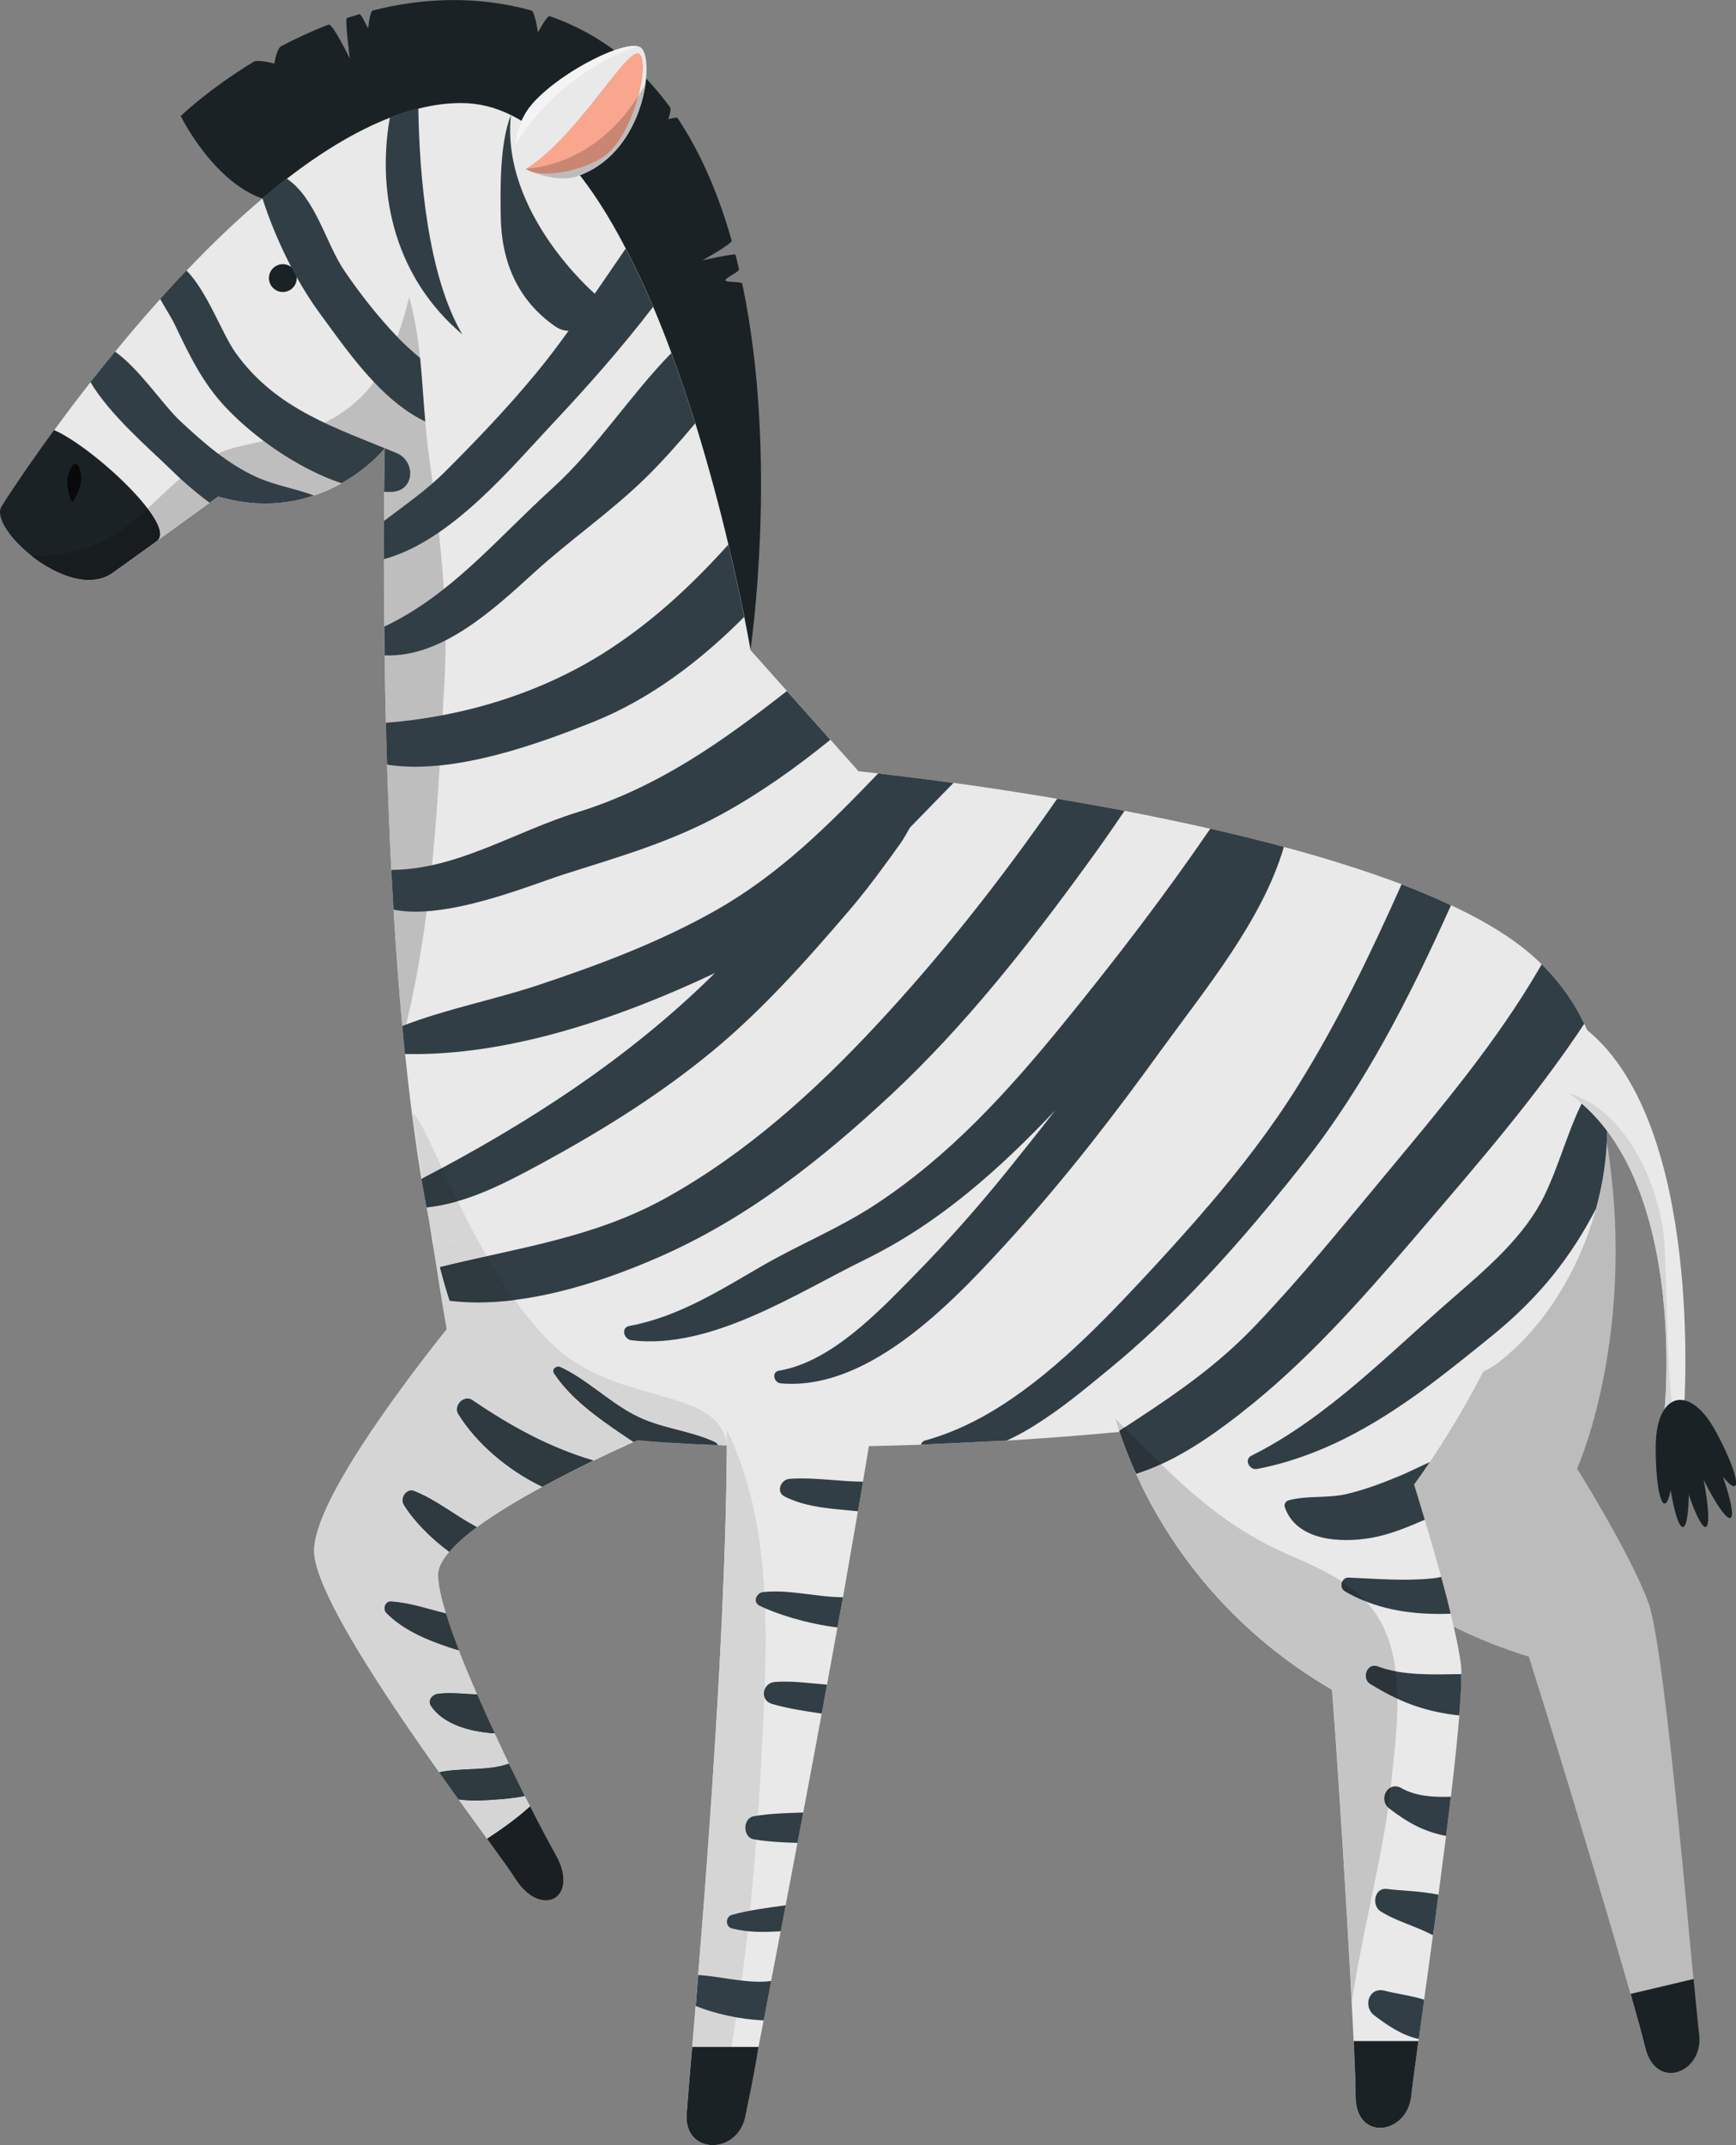 <?xml version="1.0" encoding="UTF-8"?>
<!-- Created with Inkscape (http://www.inkscape.org/) -->
<svg width="59.18mm" height="73.128mm" version="1.1" viewBox="0 0 59.18 73.128" xmlns="http://www.w3.org/2000/svg">
 <rect x="0" y="0" width="59.18" height="73.128" fill="#808080" stroke="none"/>
 <g transform="translate(-50.202 -141.98)">
  <path d="m59.856 148.89c-2.096-0.1-3.494-2.956-3.494-2.956s0.938-0.905 2.488-1.85c0.145-0.088 0.707 0.064 0.707 0.064s0.066-0.508 0.235-0.597c0.496-0.261 1.036-0.511 1.611-0.732 0.135-0.052 0.724 1.155 0.724 1.155s-0.173-1.354-0.101-1.378c0.142-0.047 0.286-0.092 0.432-0.135 0.05-0.015 0.293 0.489 0.293 0.489s0.057-0.587 0.159-0.613c1.641-0.416 3.485-0.529 5.407-3.5e-4 0.119 0.033 0.224 0.747 0.224 0.747s0.311-0.583 0.399-0.553c1.747 0.605 3.085 1.708 4.104 3.107 0.058 0.079-0.061 0.407-0.061 0.407s0.287-0.084 0.315-0.043c0.821 1.232 1.418 2.666 1.846 4.177 0.03 0.107-0.996 0.675-0.996 0.675s1.113-0.244 1.127-0.191c0.042 0.166 0.084 0.332 0.122 0.499 0.018 0.077-0.484 0.296-0.467 0.374 0.019 0.085 0.557 0.029 0.575 0.115 1.256 5.964 0.278 12.494 0.278 12.494l-8.74-15.823s-5.091 0.669-7.188 0.569" fill="#1b2225"/>
  <path d="m108.12 211.32c0.165 1.315-1.484 1.968-1.846 0.435-0.361-1.533-2.771-9.579-3.956-13.3-7.186-2.204-9.686-8.023-9.686-8.023s11.159-15.17 12.105-10.804c1.57 7.246-0.772 12.417-0.772 12.417s1.844 2.944 2.437 4.587c0.593 1.644 1.509 13.017 1.718 14.687" fill="#bdbcbc"/>
  <path d="m105.79 209.95c0.238 0.835 0.413 1.476 0.491 1.809 0.362 1.533 2.011 0.879 1.846-0.435-0.04-0.319-0.105-0.991-0.19-1.88l-2.148 0.507" fill="#1b2225"/>
  <path d="m104.61 183.18v4e-3c-0.587 2.156-1.825 4.105-3.366 5.271-0.479 0.364-1.366 0.667-2.548 0.919-0.89 0.192-1.948 0.351-3.126 0.483h-0.004c-0.938 0.1-1.944 0.188-3.011 0.26-1.106 0.072-2.268 0.124-3.462 0.164-1.071 0.036-2.165 0.056-3.271 0.068-0.747 4e-3 -1.493 4e-3 -2.248 0h-0.004c-4.66-0.024-9.264-0.251-12.495-0.603h-0.004c-0.475-0.056-0.919-0.108-1.326-0.168-1.605-0.224-2.695-0.487-3.019-0.779-0.455-0.571-0.851-1.422-1.194-2.476-0.116-0.359-0.228-0.743-0.331-1.146-0.168-0.631-0.316-1.31-0.455-2.036-0.06-0.316-0.116-0.639-0.176-0.97-0.22-1.326-0.404-2.763-0.559-4.261-0.032-0.316-0.06-0.635-0.092-0.955-0.12-1.302-0.22-2.635-0.3-3.965-0.024-0.451-0.052-0.907-0.075-1.354-0.06-1.218-0.108-2.424-0.144-3.586-0.016-0.483-0.028-0.959-0.04-1.426-0.02-0.799-0.032-1.569-0.044-2.3-0.004-0.336-0.008-0.663-0.012-0.978-0.008-0.835-0.012-1.609-0.012-2.304 0-0.467 0-0.907 0.004-1.302 0-0.367 0.004-0.699 0.004-0.994 0.012-0.943 0.024-1.482 0.024-1.482s-0.523 0.655-1.477 1.19c-0.276 0.156-0.591 0.303-0.938 0.415h-0.004c-0.878 0.299-1.976 0.411-3.258 0.036 0 0-0.108 0.08-0.296 0.212-0.639 0.463-2.176 1.573-3.294 2.384-1.446 1.042-4.261-1.486-3.801-2.248 0.159-0.268 1.313-2.049 3.035-4.249 0.267-0.339 0.547-0.687 0.839-1.038 0.479-0.587 0.994-1.194 1.537-1.793 0.288-0.324 0.587-0.651 0.898-0.97 0.823-0.867 1.693-1.705 2.588-2.46 0.272-0.231 0.547-0.455 0.827-0.67 1.158-0.895 2.348-1.629 3.518-2.081 0.324-0.128 0.651-0.232 0.97-0.307 0.491-0.128 0.978-0.192 1.458-0.192 0.595 0 1.162 0.144 1.697 0.411 0.416 0.204 0.815 0.479 1.198 0.815 1.022 0.894 1.929 2.216 2.715 3.737 0.335 0.631 0.643 1.298 0.934 1.985 0.22 0.519 0.428 1.046 0.623 1.577 0.296 0.803 0.567 1.605 0.815 2.396 0.459 1.486 0.839 2.915 1.126 4.133v4e-3c0.24 0.99 0.419 1.841 0.543 2.464 0.14 0.711 0.212 1.13 0.212 1.13l1.242 1.393 1.481 1.661 0.959 1.074s0.24 0.024 0.675 0.072c0.563 0.064 1.453 0.172 2.568 0.323 1.018 0.14 2.224 0.32 3.533 0.543 0.735 0.124 1.506 0.26 2.296 0.411 0.954 0.184 1.937 0.388 2.923 0.611 0.839 0.192 1.681 0.399 2.507 0.619 1.405 0.379 2.771 0.803 4.013 1.274 0.595 0.228 1.158 0.464 1.685 0.715 0.919 0.427 1.725 0.894 2.376 1.393 0.256 0.195 0.491 0.403 0.711 0.619 0.623 0.611 1.106 1.298 1.453 2.029 0.308 0.631 0.515 1.302 0.639 1.984 0.26 1.422 0.148 2.911-0.24 4.313" fill="#e9e9e9"/>
  <path d="m52.046 156.64c-1.022 1.396-1.676 2.41-1.795 2.607-0.459 0.765 2.355 3.291 3.801 2.247 0.458-0.33 0.985-0.711 1.493-1.077 0.71-0.513-2.146-3.181-3.5-3.777" fill="#1b2225"/>
  <path d="m63.948 177.3c-0.124-1.29-0.225-2.614-0.308-3.938 0.076 1.204 0.168 2.408 0.277 3.587 0.011 0.115 0.022 0.231 0.033 0.346-3.52e-4 2e-3 -0.001 4e-3 -0.001 6e-3m-0.332-4.331c-0.021-0.349-0.041-0.699-0.059-1.047 0.019 0.348 0.041 0.699 0.059 1.047m-0.099-1.834c-0.241-5.012-0.242-9.723-0.22-12.156-0.001 0.232-0.004 0.484-0.004 0.755-0.004 0.395-0.004 0.835-0.004 1.302 0 0.695 0.004 1.469 0.012 2.304 0.004 0.315 0.008 0.643 0.012 0.978 0.012 0.731 0.024 1.501 0.044 2.3 0.012 0.467 0.024 0.942 0.04 1.426 0.031 1.004 0.071 2.042 0.12 3.091m-7.958-10.729c0.003-2e-3 0.005-4e-3 0.007-6e-3 0.726-0.525 1.407-1.017 1.781-1.288 0.051-0.036 0.096-0.068 0.135-0.095-0.324 0.234-1.096 0.792-1.923 1.39m4.22-1.296c0.406-0.042 0.781-0.13 1.122-0.247h0.004c0.056-0.018 0.111-0.037 0.165-0.057-0.386 0.144-0.818 0.255-1.292 0.303m-2.136-0.211m5.669-1.131c0.005-0.328 0.009-0.507 0.009-0.51 0 3e-3 -0.004 0.181-0.009 0.51m0.009-0.509v-3.5e-4 3.5e-4m0-3.5e-4" fill="#d0d0d0"/>
  <path d="m63.917 176.95c-0.109-1.178-0.201-2.383-0.277-3.587-0.008-0.131-0.016-0.262-0.024-0.392-0.018-0.349-0.04-0.699-0.059-1.047-0.014-0.263-0.027-0.526-0.04-0.787-0.049-1.05-0.089-2.087-0.12-3.091-0.016-0.483-0.028-0.959-0.04-1.426-0.02-0.799-0.032-1.569-0.044-2.3-0.004-0.336-0.008-0.663-0.012-0.978-0.008-0.835-0.012-1.609-0.012-2.304 0-0.467 0-0.907 0.004-1.302 0-0.271 0.003-0.523 0.004-0.755 0.005-0.509 0.01-0.919 0.015-1.21 0.005-0.328 0.009-0.507 0.009-0.51v3.5e-4c-0.009 0.011-0.815 1.012-2.25 1.548-0.054 0.02-0.109 0.039-0.165 0.057h-0.004c-0.341 0.116-0.716 0.205-1.122 0.247-0.171 0.018-0.348 0.027-0.53 0.027-0.497 0-1.033-0.07-1.606-0.238-7.05e-4 7e-4 -0.059 0.042-0.161 0.116-0.038 0.028-0.084 0.059-0.135 0.095-0.374 0.271-1.056 0.764-1.781 1.288 0.21-0.183 0.038-0.596-0.333-1.087 0.916-0.837 1.749-1.769 3.009-2.086 1.645-0.412 2.915-0.455 4.209-1.657 0.183-0.172 0.351-0.363 0.499-0.567 0.335-0.455 0.594-0.986 0.794-1.541 0.164-0.443 0.296-0.902 0.407-1.354 0.192 0.695 0.3 1.381 0.371 2.076 0.072 0.711 0.108 1.429 0.176 2.164 0.032 0.387 0.072 0.782 0.128 1.182 0.359 2.588 0.675 5.043 0.527 7.663-0.216 3.939-0.383 7.892-1.305 11.706-0.044 0.017-0.088 0.034-0.132 0.05" fill="#bfbebe"/>
  <path d="m54.053 161.5c0.22-0.159 0.455-0.33 0.697-0.505 0.123-0.089 0.248-0.179 0.373-0.269-0.371 0.268-0.739 0.534-1.07 0.774" fill="#d0d0d0"/>
  <path d="m53.24 161.75c-0.039 0-0.078-1e-3 -0.117-4e-3 0.038 2e-3 0.075 4e-3 0.113 4e-3 0.296 0 0.576-0.075 0.817-0.249 0.22-0.159 0.456-0.329 0.698-0.503-0.242 0.175-0.478 0.346-0.697 0.505-0.241 0.173-0.519 0.248-0.813 0.248" fill="#bfbebe"/>
  <path d="m53.236 161.75c-0.037 0-0.075-1e-3 -0.113-4e-3 -0.616-0.04-1.29-0.383-1.837-0.811 0.034 7.1e-4 0.068 7.1e-4 0.103 7.1e-4 0.708 0 1.412-0.119 2.098-0.404 0.673-0.285 1.223-0.733 1.747-1.212 0.372 0.491 0.543 0.903 0.333 1.087-0.003 2e-3 -0.005 4e-3 -0.007 6e-3 -0.144 0.104-0.29 0.21-0.436 0.315-0.125 0.09-0.249 0.18-0.373 0.269-0.242 0.175-0.478 0.345-0.698 0.503-0.242 0.174-0.521 0.249-0.817 0.249" fill="#171c1e"/>
  <path d="m68.383 145.48c0.993-1.096 3.182-2.182 3.655-1.886 0.473 0.296 0.232 3.275-1.835 4.261-1.14 0.544-2.395 0.458-2.395 0.458s-0.419-1.736 0.574-2.832" fill="#e9e9e9"/>
  <path d="m68.378 145.49c0-3.5e-4 0-3.5e-4 3.53e-4 -7.1e-4 -3.53e-4 3.6e-4 -3.53e-4 3.6e-4 -3.53e-4 7.1e-4m0.005-5e-3c0.212-0.234 0.477-0.466 0.769-0.686-0.292 0.219-0.557 0.452-0.769 0.686" fill="#4a5057"/>
  <path d="m67.756 146.94c0.064-0.485 0.233-1.016 0.623-1.448 0-3.5e-4 0-3.5e-4 3.53e-4 -7.1e-4 0.001-1e-3 0.003-3e-3 0.004-5e-3 0.211-0.234 0.477-0.466 0.769-0.686 0.923-0.693 2.105-1.248 2.661-1.248 0.037 0 0.071 2e-3 0.102 7e-3 -1.696 0.609-3.246 1.85-4.159 3.381" fill="#f4f4f4"/>
  <path d="m71.989 143.81c0.405 0.252-0.182 2.839-1.218 3.524-0.758 0.501-2.147 0.759-2.647 0.407 1.75-1.073 3.46-4.185 3.865-3.931" fill="#f8a68e"/>
  <path d="m98.557 188.87c-2.097 1.026-7.891 1.849-14.036 2.22l-2.927 0.14c-2.324 0.08-4.628 0.092-6.724 0.02h-0.004c-1.03-0.036-2.017-0.092-2.927-0.172-1.953 0.867-6.812 3.167-6.804 4.596 0.012 1.789 3.054 7.834 4.009 9.539 0.831 1.482-0.507 2.192-1.386 0.791-0.671-1.07-6.704-8.824-6.844-11.077-0.096-1.553 2.708-5.347 4.445-7.543l0.012-8e-3 0.06-0.08 0.004-4e-3c-0.096-0.555-0.188-1.106-0.276-1.657-0.068-0.435-0.128-0.866-0.188-1.302 4.572-0.252 9.096-1.054 13.697-1.098 1.407-0.015 2.813-4e-3 4.219 6e-3 2.835 0.021 5.667 0.042 8.499-0.142h0.004c0.719-0.048 1.438-0.108 2.156-0.184l0.064-8e-3c3.227-0.347 6.824-1.122 9.033-3.674 0.196-0.228 0.38-0.467 0.555-0.715 0.691 3.278-0.655 8.397-4.64 10.35" fill="#e9e9e9"/>
  <path d="m68.272 203.56c-0.45 0.413-0.966 0.776-1.464 1.104 0.469 0.646 0.817 1.126 0.95 1.339 0.878 1.403 2.217 0.69 1.387-0.791-0.209-0.372-0.518-0.954-0.874-1.653" fill="#1b2225"/>
  <path d="m80.364 187.73c-0.183 1.333-0.439 2.967-0.743 4.756-0.056 0.331-0.112 0.671-0.172 1.01-0.164 0.95-0.335 1.937-0.511 2.939-0.064 0.339-0.124 0.687-0.188 1.03-0.116 0.647-0.236 1.298-0.356 1.949-0.06 0.327-0.12 0.659-0.18 0.986-0.212 1.142-0.423 2.276-0.631 3.374-0.068 0.351-0.132 0.695-0.196 1.034-0.14 0.731-0.271 1.441-0.403 2.12-0.056 0.303-0.112 0.599-0.168 0.886-0.116 0.595-0.224 1.162-0.327 1.693-0.087 0.479-0.175 0.926-0.255 1.346-0.328 1.705-0.555 2.879-0.607 3.202-0.231 1.406-2.108 1.398-2.02 0 0.024-0.355 0.144-1.725 0.311-3.693 0.024-0.336 0.056-0.691 0.084-1.058 0.483-5.926 1.194-15.849 0.915-21.308-0.399-7.787 6.389-7.104 5.447-0.267" fill="#e9e9e9"/>
  <path d="m73.766 212.15c0.062-0.732 0.139-1.639 0.223-2.673-0.024 0.305-0.05 0.6-0.071 0.882-0.057 0.672-0.109 1.275-0.153 1.791m0.441-5.44c0.359-4.721 0.75-10.798 0.771-15.463h0.001c-0.022 4.665-0.412 10.742-0.772 15.463" fill="#e9e9e9"/>
  <path d="m74.98 191.25h-0.001c7.05e-4 -0.177 0.001-0.352 7.05e-4 -0.525 3.53e-4 6.7e-4 7.06e-4 1e-3 0.001 2e-3 3.53e-4 0.173 0 0.347-7.06e-4 0.523" fill="#d6d5d5"/>
  <path d="m74.423 215.1c-0.457-0.036-0.857-0.382-0.815-1.044 0.015-0.235 0.073-0.908 0.158-1.901 0.044-0.516 0.096-1.119 0.153-1.791 0.02-0.282 0.046-0.577 0.071-0.882 0.069-0.846 0.143-1.776 0.218-2.767 0.36-4.72 0.75-10.797 0.772-15.463 7.06e-4 -0.176 0.001-0.351 7.06e-4 -0.523 1.379 2.817 1.406 6.17 1.266 9.368-0.222 5.062-0.595 10.074-1.823 15.004" fill="#d6d5d5"/>
  <path d="m76.06 211.76c-0.197 1.211-0.39 2.035-0.433 2.296-0.23 1.407-2.107 1.397-2.019 0 0.017-0.265 0.089-1.087 0.191-2.296h2.261" fill="#1b2225"/>
  <path d="m98.944 191.83c-0.328 0.491-0.535 0.767-0.535 0.767s0.152 0.483 0.363 1.198c0.168 0.551 0.368 1.238 0.559 1.941 0.116 0.419 0.228 0.847 0.324 1.254 0.168 0.683 0.299 1.31 0.351 1.757 0.012 0.084 0.016 0.188 0.016 0.307 4e-3 0.34-0.024 0.823-0.072 1.41-0.064 0.775-0.164 1.733-0.288 2.775-0.052 0.431-0.108 0.883-0.164 1.338-0.084 0.659-0.172 1.33-0.26 2.001-0.06 0.467-0.124 0.926-0.188 1.381-0.104 0.771-0.204 1.513-0.3 2.192-0.068 0.479-0.128 0.931-0.183 1.338-0.128 0.923-0.224 1.621-0.26 1.949-0.14 1.317-1.897 1.573-1.897 0 0-1.577-0.499-9.959-0.798-13.852-3.758-2.196-5.706-5.211-6.681-7.359-0.252-0.555-0.44-1.054-0.575-1.466-0.252-0.747-0.332-1.206-0.332-1.206s2.623-1.557 5.642-3.107c1.553-0.803 3.215-1.597 4.672-2.18 2.647-1.05 4.636-1.397 4.161 0.24-0.911 3.131-2.671 6.002-3.558 7.323" fill="#e9e9e9"/>
  <path d="m96.35 211.56c0.04 0.868 0.063 1.531 0.063 1.874 0 1.575 1.756 1.317 1.897 0 0.034-0.319 0.125-0.989 0.246-1.874h-2.206" fill="#1b2225"/>
  <path d="m52.502 158.3c-0.04 0.43 0.161 0.8 0.161 0.8s0.264-0.328 0.303-0.758c0.017-0.182-0.056-0.54-0.184-0.551-0.128-0.012-0.265 0.347-0.28 0.509" fill="#080908"/>
  <path d="m60.318 151.46c0 0.262-0.212 0.474-0.474 0.474s-0.474-0.212-0.474-0.474 0.213-0.474 0.474-0.474 0.474 0.212 0.474 0.474" fill="#1b2225"/>
  <path d="m70.211 147.85c7.05e-4 -3.5e-4 0.001-7.1e-4 0.002-7.1e-4 -7.05e-4 0-0.001 3.6e-4 -0.002 7.1e-4m0.007-4e-3c3.53e-4 -3.5e-4 7.05e-4 -3.5e-4 0.001-7.1e-4 -7.06e-4 0-0.001 3.6e-4 -0.001 7.1e-4m0.008-4e-3c3.53e-4 0 3.53e-4 0 3.53e-4 -3.5e-4 0 3.5e-4 -3.53e-4 3.5e-4 -3.53e-4 3.5e-4m0.146-0.076 3.53e-4 -3.5e-4 -3.53e-4 3.5e-4m0.007-4e-3 3.53e-4 -3.5e-4s-3.53e-4 0-3.53e-4 3.5e-4m0.021-0.012c7.05e-4 -3.6e-4 0.001-3.6e-4 0.001-7.1e-4 -3.53e-4 3.5e-4 -7.06e-4 3.5e-4 -0.001 7.1e-4m0.006-4e-3c7.05e-4 -3.5e-4 0.001-1e-3 0.002-1e-3 -7.05e-4 7e-4 -0.001 1e-3 -0.002 1e-3m0.007-4e-3c3.53e-4 -3.5e-4 0.001-7.1e-4 0.002-1e-3 -7.05e-4 3.5e-4 -0.001 7.1e-4 -0.002 1e-3m0.008-5e-3c0.001-7e-4 0.003-1e-3 0.004-2e-3 -0.001 7e-4 -0.003 1e-3 -0.004 2e-3m0.006-4e-3c0.001-7e-4 0.003-1e-3 0.004-2e-3 -0.001 7e-4 -0.003 1e-3 -0.004 2e-3m0.006-3e-3c0.002-1e-3 0.003-2e-3 0.005-3e-3 -0.001 1e-3 -0.003 2e-3 -0.005 3e-3m6e-3 -4e-3c0.278-0.164 0.519-0.365 0.726-0.591-0.207 0.225-0.448 0.427-0.726 0.591" fill="#171c1e"/>
  <path d="m69.385 148.06c-0.399 0-0.781-0.121-1.018-0.215 0.132 0.037 0.288 0.054 0.458 0.054 0.622 0 1.431-0.228 1.947-0.569 0.552-0.365 0.976-1.27 1.191-2.074 0.085-0.133 0.165-0.27 0.241-0.409-0.101 0.722-0.417 1.613-1.039 2.29-0.207 0.225-0.448 0.427-0.726 0.591-3.53e-4 3.5e-4 -0.001 7.1e-4 -0.001 7.1e-4 -0.001 1e-3 -0.003 2e-3 -0.005 3e-3 -3.53e-4 3.5e-4 -0.001 7e-4 -0.002 1e-3 -0.001 7e-4 -0.003 1e-3 -0.004 2e-3 -0.001 7.1e-4 -0.002 1e-3 -0.003 2e-3 -0.001 7e-4 -0.003 1e-3 -0.004 2e-3 -0.002 1e-3 -0.004 2e-3 -6e-3 4e-3 -7.05e-4 3.5e-4 -0.001 7.1e-4 -0.002 1e-3 -0.002 7e-4 -0.003 2e-3 -0.005 2e-3 -7.05e-4 3.5e-4 -0.001 1e-3 -0.002 1e-3 -0.001 7.1e-4 -0.003 2e-3 -0.005 3e-3 -3.53e-4 3.5e-4 -7.06e-4 3.5e-4 -0.001 7.1e-4 -0.007 4e-3 -0.013 8e-3 -0.02 0.012l-3.53e-4 3.5e-4c-0.003 1e-3 -0.005 2e-3 -0.007 4e-3l-3.53e-4 3.5e-4c-0.047 0.026-0.096 0.051-0.145 0.075 0 3.5e-4 0 3.5e-4 -3.53e-4 3.5e-4l-0.006 3e-3c-7.06e-4 3.6e-4 -0.001 3.6e-4 -0.001 7.1e-4 -0.002 7.1e-4 -0.004 2e-3 -0.006 3e-3 -7.05e-4 0-0.001 3.6e-4 -0.002 7.1e-4 -0.002 1e-3 -0.005 2e-3 -0.007 3e-3 -0.078 0.037-0.156 0.071-0.234 0.103-0.189 0.076-0.389 0.105-0.585 0.105" fill="#bdbcbd"/>
  <path d="m68.824 147.9c-0.17 0-0.326-0.017-0.458-0.054-0.151-0.06-0.243-0.109-0.243-0.109 1.667-0.143 2.981-1.136 3.838-2.481-0.215 0.804-0.639 1.708-1.191 2.074-0.516 0.341-1.325 0.569-1.947 0.569" fill="#c98672"/>
  <g fill="#323e46">
   <path d="m60.901 158.87c-0.878 0.299-1.976 0.411-3.258 0.036 0 0-0.108 0.08-0.296 0.212-0.515-0.379-0.982-0.795-1.366-1.174-0.647-0.635-2.037-1.817-2.695-2.939 0.267-0.339 0.547-0.687 0.839-1.038 0.854 0.611 1.617 1.805 2.236 2.38 0.774 0.723 1.601 1.446 2.571 1.889 0.647 0.296 1.326 0.392 1.968 0.635"/>
   <path d="m63.537 158.75c-0.08 0-0.159 0-0.24-4e-3 0.012-0.943 0.024-1.482 0.024-1.482s-0.523 0.655-1.477 1.19c-1.498-0.503-2.999-1.581-3.937-2.576-0.791-0.83-1.25-1.789-1.741-2.819-0.144-0.296-0.34-0.587-0.503-0.887 0.288-0.324 0.587-0.651 0.898-0.97 0.723 0.743 1.21 2.156 1.669 2.799 1.378 1.937 3.41 2.56 5.487 3.422 0.671 0.279 0.631 1.306-0.18 1.326"/>
   <path d="m64.699 156.35c-0.651-0.315-1.23-0.794-1.749-1.346-0.695-0.731-1.29-1.585-1.845-2.34-0.811-1.102-1.525-2.571-1.957-3.925 0.272-0.232 0.547-0.455 0.827-0.671 0.991 0.663 1.33 2.2 1.961 3.134 0.535 0.787 1.146 1.569 1.809 2.26l0.048 0.052c0.232 0.24 0.479 0.459 0.731 0.671 0.072 0.711 0.108 1.429 0.176 2.164"/>
   <path d="m65.965 153.38c-2.228-1.873-2.951-4.684-2.472-7.395 0.324-0.128 0.651-0.232 0.97-0.307 0.036 2.308 0.321 5.702 1.501 7.703"/>
   <path d="m72.466 152.44c-1.078 1.406-2.252 2.732-3.374 3.925-1.462 1.557-3.518 4.061-5.802 4.676 0-0.467 0-0.907 0.004-1.302 0.711-0.543 1.454-1.05 2.093-1.693 1.066-1.063 2.112-2.16 3.071-3.319 0.392-0.471 0.763-0.966 1.126-1.469-0.152-4e-3 -0.308-0.048-0.467-0.16-1.27-0.887-1.825-2.204-1.845-3.742-0.009-0.818-0.052-2.456 0.347-3.454-0.349 3.337 2.859 6.09 2.859 6.09 0.351-0.511 0.703-1.026 1.054-1.538 0.335 0.631 0.643 1.298 0.934 1.985"/>
   <path d="m73.903 156.41c-0.543 0.647-1.099 1.278-1.681 1.849-1.194 1.17-2.571 2.112-3.805 3.234-1.354 1.234-3.162 2.923-5.103 2.827-0.004-0.336-0.008-0.663-0.012-0.978 2.28-1.078 3.849-3.007 5.73-4.716 1.509-1.366 2.636-3.159 4.057-4.612 0.296 0.803 0.567 1.605 0.815 2.396"/>
   <path d="m75.572 163.01c-1.498 1.501-3.187 2.795-5.159 3.586-1.773 0.707-4.748 1.817-7.016 1.45-0.016-0.483-0.028-0.959-0.04-1.426 2.576-0.2 5.179-0.971 7.395-2.36 1.645-1.034 3.015-2.312 4.277-3.713 0.24 0.99 0.419 1.84 0.543 2.464"/>
   <path d="m78.507 167.2c-1.17 0.95-2.404 1.825-3.693 2.531-1.741 0.958-3.514 1.458-5.391 2.056-1.142 0.367-4.021 1.573-5.806 1.202-0.024-0.451-0.052-0.907-0.075-1.354 2.232-8e-3 4.216-1.31 6.333-1.961 2.775-0.858 4.968-2.428 7.152-4.137l1.481 1.661"/>
   <path d="m82.708 168.67c-0.499 0.503-0.986 1.014-1.482 1.518-0.14 0.243-0.252 0.435-0.311 0.519-0.551 0.771-1.11 1.541-1.725 2.264-1.549 1.813-3.147 3.614-5.02 5.103-1.744 1.393-3.61 2.539-5.57 3.602-1.21 0.655-2.496 1.325-3.857 1.465-0.06-0.316-0.116-0.639-0.176-0.97 3.642-1.901 7.072-4.113 10.007-7.02-3.194 1.513-7.032 2.843-10.566 2.759-0.032-0.316-0.06-0.635-0.092-0.955 1.481-0.575 3.098-0.886 4.588-1.378 2.1-0.695 4.224-1.493 6.154-2.595 2.16-1.234 3.825-2.915 5.482-4.636 0.563 0.064 1.453 0.172 2.568 0.323"/>
   <path d="m88.538 169.62c-0.423 0.627-0.859 1.25-1.306 1.861-2.005 2.755-4.141 5.471-6.641 7.807-2.388 2.228-4.928 4.237-7.935 5.55-2.04 0.895-4.76 1.773-7.128 1.482-0.116-0.359-0.228-0.743-0.331-1.146 2.643-0.659 5.235-0.982 7.719-2.364 2.719-1.51 5.063-3.626 7.172-5.894 2.248-2.412 4.277-5.003 6.153-7.707 0.735 0.124 1.506 0.26 2.296 0.411"/>
   <path d="m70.429 191.77c-0.551 0.267-1.15 0.571-1.745 0.894-1.178-0.567-2.24-1.481-2.855-2.472-0.18-0.287 0.188-0.678 0.479-0.479 1.326 0.902 2.624 1.613 4.121 2.056"/>
   <path d="m66.456 194.04c-0.387 0.288-0.715 0.571-0.942 0.843-0.667-0.495-1.23-1.082-1.549-1.61-0.132-0.219 0.092-0.567 0.356-0.463 0.755 0.3 1.366 0.815 2.076 1.198l0.06 0.032"/>
   <path d="m65.845 198.24c-0.12-0.032-0.24-0.072-0.348-0.108-0.77-0.26-1.545-0.583-2.124-1.166-0.132-0.136-0.04-0.407 0.164-0.391 0.643 0.04 1.25 0.255 1.869 0.407v4e-3c0.111 0.379 0.263 0.803 0.439 1.254"/>
   <path d="m67.067 201.07c-0.863-0.048-1.773-0.323-2.172-0.934-0.128-0.196 0.048-0.391 0.24-0.415 0.435-0.056 0.887 4e-3 1.333 0.024v4e-3c0.192 0.443 0.391 0.886 0.599 1.321"/>
   <path d="m68.089 203.21c-0.351 0.068-0.695 0.1-0.938 0.116-0.399 0.032-0.871 0.06-1.314 0-0.212-0.296-0.435-0.607-0.663-0.93 0.671-0.144 1.425-0.06 2.097-0.212 0.087-0.02 0.18-0.048 0.275-0.08 0.188 0.387 0.371 0.759 0.543 1.106"/>
   <path d="m76.491 209.51c-0.087 0.479-0.175 0.926-0.255 1.346-0.818-0.036-1.649-0.224-2.316-0.491 0.024-0.336 0.056-0.691 0.084-1.058 0.739 0.048 1.465 0.251 2.212 0.228 0.092-4e-3 0.184-0.012 0.276-0.024"/>
   <path d="m76.986 206.93c-0.056 0.303-0.112 0.599-0.168 0.886-0.559 0.036-1.122 0.044-1.665-0.096-0.231-0.06-0.223-0.399 0-0.463 0.591-0.164 1.218-0.24 1.833-0.327"/>
   <path d="m77.585 203.77c-0.068 0.351-0.132 0.695-0.196 1.034-0.495-0.016-0.99-0.036-1.482-0.12-0.395-0.064-0.395-0.727 0-0.791 0.559-0.092 1.114-0.108 1.677-0.124"/>
   <path d="m78.395 199.41c-0.06 0.327-0.12 0.659-0.18 0.986-0.575-0.084-1.15-0.168-1.701-0.331-0.427-0.128-0.319-0.715 0.1-0.747 0.595-0.044 1.19 0.044 1.781 0.092"/>
   <path d="m78.939 196.43c-0.064 0.339-0.124 0.687-0.188 1.03-1.054-0.128-2.104-0.467-2.66-0.743-0.243-0.124-0.099-0.439 0.124-0.463 0.914-0.096 1.809 0.172 2.723 0.176"/>
   <path d="m79.622 192.49c-0.056 0.331-0.112 0.671-0.172 1.01-0.168-0.016-0.335-0.032-0.491-0.048-0.695-0.064-1.378-0.14-2.009-0.455-0.307-0.156-0.132-0.579 0.164-0.603 0.823-0.06 1.653 0.088 2.476 0.096h0.032"/>
   <path d="m74.678 191.24c-0.962-0.036-1.885-0.088-2.739-0.164-0.044 0.02-0.092 0.04-0.14 0.06-0.14-0.092-0.276-0.184-0.407-0.272-0.842-0.575-1.733-1.21-2.3-2.064-0.096-0.144 0.084-0.279 0.216-0.216 0.891 0.419 1.605 1.142 2.476 1.609 0.89 0.483 1.861 0.527 2.763 0.935 0.056 0.028 0.104 0.064 0.132 0.112"/>
   <path d="m93.969 170.85c-0.723 2.496-2.704 4.883-4.185 6.928-1.573 2.18-3.218 4.312-5.023 6.309-1.889 2.081-4.848 5.327-7.946 5.051-0.232-0.02-0.32-0.387-0.06-0.431 1.777-0.296 3.398-2.009 4.604-3.238 1.118-1.138 2.176-2.332 3.179-3.574 0.551-0.683 1.098-1.369 1.637-2.064-1.909 2.012-3.941 3.841-6.473 5.083-2.356 1.154-5.263 3.087-7.978 2.755-0.256-0.032-0.363-0.431-0.068-0.487 1.665-0.308 3.087-1.214 4.528-2.049 1.27-0.734 2.635-1.282 3.865-2.093 2.523-1.657 4.5-3.837 6.397-6.161 1.757-2.156 3.446-4.356 5.015-6.649 0.839 0.192 1.681 0.399 2.507 0.619"/>
   <path d="m99.667 172.84c-1.397 3.107-2.931 6.145-5.059 8.829-0.327 0.415-0.659 0.827-0.998 1.238-1.689 2.048-3.518 4.033-5.558 5.714-0.667 0.547-1.417 1.182-2.232 1.725-0.419 0.283-0.851 0.539-1.298 0.743l-2.927 0.14c0.02-0.068 0.072-0.124 0.147-0.144 0.627-0.172 1.234-0.423 1.825-0.739h0.004c2.08-1.114 3.917-2.983 5.462-4.632 0.795-0.851 1.59-1.721 2.352-2.615h0.004c1.106-1.298 2.152-2.648 3.043-4.077 1.374-2.2 2.496-4.532 3.55-6.896 0.595 0.228 1.158 0.464 1.685 0.715"/>
   <path d="m104.61 183.18v4e-3c-0.834 1.609-1.897 2.991-3.522 4.313-0.791 0.643-1.581 1.282-2.392 1.877-1.701 1.238-3.506 2.268-5.638 2.683-0.264 0.052-0.459-0.323-0.192-0.455 0.942-0.467 1.837-1.07 2.699-1.745h0.004c1.474-1.15 2.851-2.495 4.209-3.67 1.13-0.982 2.396-2.064 3.067-3.438 0.551-1.134 0.835-2.364 1.441-3.47 0.132-0.24 0.34-0.371 0.563-0.411 0.26 1.422 0.148 2.911-0.24 4.313"/>
   <path d="m98.409 192.59s0.152 0.483 0.363 1.198c-0.603 0.26-1.214 0.516-1.857 0.623-1.03 0.172-2.511 0.096-2.915-1.05-0.036-0.1 0.036-0.212 0.132-0.236 0.647-0.172 1.318-0.06 1.984-0.216 0.627-0.148 1.222-0.375 1.817-0.623 0.311-0.128 0.655-0.308 1.01-0.463-0.328 0.491-0.535 0.767-0.535 0.767"/>
   <path d="m99.655 196.99c-0.104 4e-3 -0.204 8e-3 -0.3 8e-3 -1.158 0.012-2.288-0.18-3.302-0.767-0.212-0.123-0.128-0.483 0.128-0.471 0.947 0.04 1.905 0.124 2.847 0.028 0.096-8e-3 0.2-0.028 0.304-0.052 0.116 0.419 0.228 0.847 0.324 1.254"/>
   <path d="m100.02 199.05c4e-3 0.34-0.024 0.823-0.072 1.41-0.06-8e-3 -0.116-0.012-0.168-0.02-1.11-0.144-1.929-0.475-2.867-1.054-0.307-0.188-0.108-0.734 0.252-0.599 0.854 0.327 1.948 0.275 2.855 0.263"/>
   <path d="m99.663 203.23c-0.052 0.431-0.108 0.883-0.164 1.338-0.787-0.16-1.29-0.447-1.925-0.926-0.411-0.308-0.06-0.971 0.407-0.703 0.479 0.272 1.07 0.311 1.681 0.292"/>
   <path d="m99.24 206.57c-0.06 0.467-0.124 0.926-0.188 1.381-0.188-0.088-0.375-0.184-0.551-0.251-0.419-0.172-0.846-0.32-1.23-0.559-0.319-0.195-0.224-0.822 0.208-0.767 0.487 0.064 1.158 0.068 1.761 0.196"/>
   <path d="m98.752 210.15c-0.068 0.479-0.128 0.931-0.183 1.338-0.559-0.112-1.082-0.471-1.522-0.806-0.391-0.299-0.183-0.979 0.356-0.839 0.419 0.111 0.91 0.163 1.349 0.307"/>
  </g>
  <path d="m107.61 190.02h-0.66s0.707-7.088-2.639-10.25c-0.798-0.754-1.419-0.972-1.419-0.972s0.024-2.841 1.421-1.698c3.996 3.27 3.297 12.92 3.297 12.92" fill="#e9e9e9"/>
  <path d="m104.12 179.59c-0.162-0.141-0.313-0.258-0.453-0.357 2e-3 7e-4 4e-3 1e-3 5e-3 2e-3 0.137 0.098 0.288 0.215 0.447 0.355v3.6e-4" fill="#d6d5d5"/>
  <path d="m104.27 179.73c-0.051-0.048-0.101-0.093-0.151-0.135v-3.6e-4c0.049 0.043 0.1 0.088 0.151 0.136" fill="#2e3940"/>
  <path d="m107.21 190.02h-0.26s0.062-0.627 0.062-1.591c-3.5e-4 -2.038-0.28-5.583-2.023-7.898-0.205-0.272-0.43-0.528-0.678-0.762-0.013-0.012-0.026-0.025-0.04-0.037-0.051-0.047-0.101-0.093-0.151-0.136-0.159-0.139-0.31-0.256-0.447-0.355 2.033 0.6 3.173 3.319 3.271 5.187 0.097 1.841 0.073 3.754 0.265 5.59" fill="#d6d5d5"/>
  <path d="m108.7 190.79c-0.508-0.937-1.022-1.156-1.357-1.072-0.336 0.084-0.692 0.521-0.699 1.587-6e-3 1.065 0.13 1.931 0.304 1.932 0.078 2e-3 0.15-0.171 0.207-0.455 0.121 0.729 0.273 1.229 0.404 1.255 0.128 0.025 0.204-0.417 0.213-1.104 0.236 0.689 0.459 1.131 0.579 1.101 0.139-0.034 0.101-0.693-0.072-1.605 0.425 0.848 0.804 1.391 0.927 1.291 0.108-0.088-9e-3 -0.648-0.272-1.402 0.19 0.234 0.339 0.359 0.41 0.32 0.153-0.084-0.135-0.912-0.643-1.848" fill="#1b2225"/>
  <path d="m104.21 176.88c-1.649 2.487-3.598 4.732-5.534 6.996-0.112 0.128-0.22 0.26-0.331 0.387-1.789 2.085-3.622 4.153-5.79 5.85-0.04 0.032-0.08 0.064-0.12 0.096-1.018 0.791-2.216 1.613-3.498 2.013-0.252-0.555-0.44-1.054-0.575-1.466 0.247-0.16 0.491-0.32 0.731-0.479 1.341-0.882 2.631-1.793 3.817-3.019 0.259-0.267 0.511-0.539 0.762-0.815 1.326-1.45 2.56-2.979 3.817-4.488 1.845-2.22 3.73-4.456 5.187-6.96 0.028-0.048 0.056-0.096 0.08-0.144 0.623 0.611 1.106 1.298 1.453 2.029" fill="#323e46"/>
  <path d="m96.285 210.24c-0.168-3.249-0.466-8.003-0.67-10.662-3.755-2.195-5.705-5.209-6.681-7.358 0.288-0.09 0.571-0.201 0.849-0.328 1.26 1.221 2.553 2.31 4.322 3.077 0.657 0.285 1.295 0.564 1.85 0.929-0.047 0.111-0.022 0.256 0.098 0.326 0.229 0.133 0.465 0.246 0.705 0.34 0.322 0.345 0.586 0.759 0.768 1.277 0.125 0.355 0.206 0.728 0.254 1.112-0.213-0.04-0.42-0.095-0.613-0.169-0.039-0.015-0.076-0.021-0.111-0.021-0.286 0-0.415 0.453-0.141 0.62 0.316 0.195 0.619 0.363 0.925 0.504 0.01 1.001-0.128 2.029-0.222 2.953-0.003 0.025-0.005 0.051-0.008 0.077-0.223 0.115-0.312 0.464-0.085 0.684-0.292 2.062-0.902 4.36-1.24 6.639" fill="#c6c5c5"/>
  <g fill="#2a343a">
   <path d="m96.759 196.57c-0.24-0.095-0.476-0.207-0.705-0.34-0.12-0.07-0.145-0.215-0.098-0.326 0.294 0.193 0.565 0.411 0.803 0.666"/>
   <path d="m97.84 199.89c-0.305-0.141-0.608-0.308-0.925-0.504-0.274-0.167-0.145-0.62 0.141-0.62 0.035 0 0.072 7e-3 0.111 0.021 0.194 0.074 0.4 0.129 0.613 0.169 0.038 0.306 0.056 0.618 0.059 0.933"/>
   <path d="m97.525 203.6c-0.227-0.22-0.137-0.57 0.085-0.684-0.024 0.225-0.053 0.453-0.085 0.684"/>
  </g>
  <path d="m88.771 191.85c-0.166-0.393-0.298-0.75-0.403-1.06 3.53e-4 0 0.001 0 0.001-3.9e-4 0.103 0.31 0.235 0.668 0.401 1.06" fill="#d7d7d7"/>
  <path d="m88.369 190.79c-0.047-0.14-0.088-0.27-0.124-0.389 0.033 0.109 0.071 0.228 0.114 0.354 0.004 0.011 0.008 0.023 0.012 0.035-3.53e-4 3.9e-4 -0.001 3.9e-4 -0.001 3.9e-4" fill="#c6c5c5"/>
  <path d="m88.359 190.76c-0.043-0.127-0.08-0.245-0.114-0.354-0.006-0.018-0.011-0.036-0.016-0.054 0.101 0.1 0.2 0.2 0.3 0.299-0.056 0.037-0.113 0.073-0.17 0.11" fill="#c6c5c5"/>
  <path d="m88.934 192.22c-0.058-0.127-0.112-0.251-0.163-0.371-0.166-0.393-0.298-0.75-0.401-1.06-0.004-0.012-0.008-0.023-0.012-0.035 0.057-0.037 0.113-0.073 0.17-0.11 0.425 0.426 0.838 0.844 1.254 1.248-0.278 0.127-0.561 0.238-0.849 0.328" fill="#2a343a"/>
  <path d="m68.806 206.76c-0.321 0-0.717-0.228-1.048-0.757-0.046-0.073-0.117-0.178-0.21-0.309 0.092 0.132 0.164 0.236 0.21 0.309 0.331 0.528 0.727 0.757 1.048 0.757 0.182 0 0.339-0.073 0.447-0.207-0.108 0.133-0.266 0.207-0.447 0.207m-1.452-5.061c-0.098-0.205-0.196-0.413-0.293-0.623 0.002 2.8e-4 0.004 2.8e-4 0.006 2.8e-4 0.096 0.211 0.192 0.419 0.288 0.623m-0.887-1.949h-0.004c-0.225-0.518-0.437-1.027-0.622-1.506 0.001 4.3e-4 0.002 4.3e-4 0.003 7.1e-4v4e-3c0.183 0.475 0.395 0.986 0.623 1.502m-3.545-0.676c-1.097-1.724-1.958-3.313-2.009-4.148-0.001-0.026-0.002-0.052-0.002-0.079 0 0.027 7.05e-4 0.054 0.002 0.079 0.052 0.834 0.912 2.423 2.009 4.148m2.484-2.087c-0.002-3.9e-4 -0.004-1e-3 -0.006-1e-3 -0.166-0.54-0.264-0.994-0.266-1.312 0.004 0.319 0.099 0.771 0.272 1.314m-0.272-1.314c-0.001-0.243 0.137-0.51 0.378-0.792 3.53e-4 2.5e-4 7.06e-4 6.7e-4 0.001 9.5e-4 0.036-0.043 0.075-0.087 0.116-0.13-0.041 0.044-0.08 0.087-0.116 0.13-0.244 0.283-0.379 0.547-0.379 0.791m2.359-2.324c0.38-0.234 0.782-0.463 1.189-0.684 7.06e-4 0 0.001 2.9e-4 0.002 7.1e-4 0.246-0.134 0.493-0.265 0.737-0.391-0.244 0.126-0.491 0.256-0.737 0.391-0.407 0.22-0.81 0.449-1.191 0.683m-2.064-6.054v-4e-3c-0.096-0.555-0.188-1.106-0.272-1.657-0.028-0.18-0.178-1.107-0.35-2.164 0.059 0.295 0.12 0.582 0.183 0.861-0.007 7e-4 -0.014 1e-3 -0.021 1e-3 0.06 0.435 0.12 0.867 0.188 1.302 0.088 0.551 0.18 1.102 0.276 1.657l-0.004 4e-3" fill="#e9e9e9"/>
  <path d="m64.991 184.33c-0.064-0.279-0.124-0.566-0.183-0.861-0.018-0.109-0.036-0.221-0.054-0.332 0.355-0.037 0.705-0.11 1.05-0.21 0.205 0.419 0.428 0.859 0.67 1.304-0.494 0.038-0.988 0.072-1.483 0.1" fill="#d6d5d5"/>
  <path d="m64.249 179.98c-0.002-0.013-0.004-0.024-0.005-0.033h3.53e-4c0.001 0.011 0.003 0.021 0.004 0.033" fill="#e9e9e9"/>
  <path d="m64.595 182.15c-0.165-1.02-0.31-1.927-0.346-2.169-0.001-0.011-0.003-0.022-0.004-0.033h0.003c0.176 0 0.515 0.759 1.02 1.845-0.223 0.12-0.448 0.239-0.673 0.356" fill="#d6d5d5"/>
  <path d="m68.806 206.76c-0.321 0-0.717-0.228-1.048-0.757-0.046-0.073-0.117-0.178-0.21-0.309-0.34-0.485-0.97-1.34-1.711-2.37-0.212-0.296-0.435-0.607-0.663-0.93-0.747-1.053-1.548-2.214-2.252-3.32-1.097-1.724-1.957-3.314-2.009-4.148-0.001-0.026-0.002-0.052-0.002-0.079-7.06e-4 -1.599 2.738-5.304 4.447-7.464l0.012-8e-3c0.04-0.04 0.06-0.064 0.06-0.08l0.004-4e-3c-0.096-0.555-0.188-1.106-0.276-1.657-0.068-0.435-0.128-0.866-0.188-1.302 0.007-3.5e-4 0.014-7.1e-4 0.021-1e-3 0.495-0.027 0.989-0.061 1.483-0.1 0.104 0.191 0.211 0.382 0.322 0.573-0.53 0.117-1.063 0.237-1.597 0.37 0.104 0.403 0.216 0.787 0.331 1.146 0.316 0.039 0.637 0.057 0.963 0.057 0.415 0 0.835-0.029 1.257-0.082 0.403 0.562 0.839 1.087 1.309 1.538 2.18 2.097 5.686 1.382 5.918 3.414h-0.112c-0.064-4e-3 -0.127-4e-3 -0.188-8e-3 -0.629-0.023-1.24-0.054-1.827-0.093 0.587 0.04 1.198 0.07 1.827 0.093-0.028-0.048-0.076-0.084-0.132-0.112-0.902-0.407-1.873-0.451-2.763-0.935-0.87-0.467-1.585-1.19-2.476-1.609-0.023-0.011-0.048-0.016-0.072-0.016-0.115 0-0.223 0.113-0.144 0.232 0.567 0.854 1.458 1.489 2.3 2.064 0.132 0.088 0.268 0.18 0.407 0.272 0.03-0.013 0.06-0.025 0.089-0.037-0.029 0.012-0.059 0.025-0.089 0.037-0.379 0.172-0.85 0.387-1.366 0.635h-0.004c-0.323 0.157-0.662 0.326-1.008 0.504 0.345-0.178 0.685-0.347 1.008-0.504-1.497-0.443-2.795-1.154-4.121-2.056-0.055-0.038-0.114-0.055-0.17-0.055-0.241 0-0.454 0.301-0.309 0.533 0.615 0.99 1.676 1.904 2.854 2.471-0.406 0.22-0.809 0.45-1.189 0.684-0.374 0.229-0.725 0.461-1.038 0.69-0.326 0.242-0.609 0.481-0.826 0.713 0.217-0.231 0.501-0.471 0.826-0.713l-0.06-0.032c-0.711-0.383-1.321-0.898-2.076-1.198-0.033-0.013-0.066-0.019-0.097-0.019-0.217 0-0.374 0.29-0.259 0.482 0.32 0.527 0.882 1.114 1.548 1.609-0.241 0.282-0.38 0.549-0.378 0.792 0.002 0.319 0.1 0.772 0.266 1.312-0.617-0.152-1.222-0.367-1.863-0.406-6e-3 -2.8e-4 -0.012-7e-4 -0.017-7e-4 -0.192 0-0.274 0.26-0.146 0.392 0.579 0.583 1.354 0.907 2.124 1.166 0.107 0.035 0.226 0.075 0.345 0.107 0.185 0.479 0.396 0.988 0.622 1.506-0.31-0.014-0.622-0.047-0.929-0.047-0.134 0-0.268 6e-3 -0.4 0.024-0.192 0.024-0.368 0.219-0.24 0.415 0.399 0.609 1.306 0.885 2.167 0.934 0.097 0.21 0.195 0.418 0.293 0.623 0.064 0.136 0.128 0.271 0.192 0.403-0.096 0.032-0.188 0.06-0.275 0.08-0.671 0.152-1.426 0.068-2.097 0.212 0.228 0.323 0.451 0.635 0.663 0.93 0.19 0.025 0.385 0.035 0.577 0.035 0.256 0 0.508-0.017 0.737-0.035 0.243-0.016 0.587-0.048 0.938-0.116 0.061 0.121 0.12 0.239 0.179 0.353-0.449 0.412-0.963 0.773-1.46 1.101 0.469 0.646 0.817 1.126 0.95 1.339 0.331 0.528 0.727 0.757 1.048 0.757 0.181 0 0.339-0.073 0.447-0.205-0.108 0.133-0.266 0.207-0.447 0.207" fill="#d6d5d5"/>
  <path d="m68.807 206.76c-0.321 0-0.717-0.228-1.048-0.757-0.133-0.213-0.481-0.694-0.95-1.339 0.496-0.328 1.011-0.689 1.46-1.101 0.357 0.699 0.666 1.281 0.875 1.651 0.34 0.607 0.317 1.084 0.11 1.341-0.108 0.132-0.265 0.205-0.447 0.205" fill="#191f22"/>
  <g fill="#2e3940">
   <path d="m64.754 183.14c-0.053-0.328-0.107-0.661-0.159-0.984 0.225-0.117 0.449-0.236 0.673-0.356 0.162 0.348 0.34 0.73 0.536 1.13-0.345 0.1-0.695 0.173-1.05 0.21"/>
   <path d="m66.493 186.38c-0.326 0-0.648-0.018-0.963-0.057-0.116-0.359-0.228-0.743-0.331-1.146 0.534-0.133 1.067-0.253 1.597-0.37 0.294 0.508 0.612 1.012 0.955 1.491-0.422 0.053-0.843 0.082-1.257 0.082"/>
   <path d="m68.684 192.66c-7.06e-4 -4.2e-4 -0.001-7.1e-4 -0.002-7.1e-4 -1.178-0.567-2.239-1.481-2.854-2.471-0.145-0.232 0.068-0.533 0.309-0.533 0.056 0 0.115 0.017 0.17 0.055 1.326 0.902 2.624 1.613 4.121 2.056-0.323 0.157-0.662 0.326-1.008 0.504-0.244 0.126-0.491 0.256-0.737 0.391"/>
   <path d="m65.514 194.88c-3.52e-4 -2.8e-4 -7.05e-4 -7e-4 -0.001-9.5e-4 -0.666-0.495-1.229-1.082-1.548-1.609-0.115-0.192 0.042-0.482 0.259-0.482 0.031 0 0.064 6e-3 0.097 0.019 0.755 0.3 1.366 0.815 2.076 1.198l0.06 0.032c-0.326 0.242-0.609 0.481-0.826 0.713-0.041 0.044-0.08 0.087-0.116 0.13"/>
   <path d="m65.845 198.24c-0.001-2.8e-4 -0.002-2.8e-4 -0.003-7.1e-4 -0.119-0.032-0.238-0.072-0.345-0.107-0.77-0.26-1.545-0.583-2.124-1.166-0.128-0.132-0.045-0.392 0.146-0.392 0.006 0 0.011 4.2e-4 0.017 7e-4 0.641 0.04 1.246 0.254 1.863 0.406 0.002 2.8e-4 0.004 9.8e-4 0.006 1e-3v4e-3c0.111 0.379 0.263 0.803 0.439 1.254"/>
   <path d="m67.067 201.07c-0.002 0-0.004 0-0.006-2.8e-4 -0.861-0.049-1.768-0.325-2.167-0.934-0.128-0.196 0.048-0.391 0.24-0.415 0.132-0.017 0.266-0.024 0.4-0.024 0.307 0 0.619 0.033 0.929 0.047h0.004v4e-3c0.192 0.443 0.391 0.886 0.599 1.321"/>
   <path d="m66.414 203.36c-0.192 0-0.387-0.01-0.577-0.035-0.212-0.296-0.435-0.607-0.663-0.93 0.671-0.144 1.425-0.06 2.097-0.212 0.087-0.02 0.18-0.048 0.275-0.08 0.188 0.387 0.371 0.759 0.543 1.106-0.351 0.068-0.695 0.1-0.938 0.116-0.228 0.018-0.48 0.035-0.737 0.035"/>
   <path d="m74.678 191.24c-0.629-0.023-1.24-0.054-1.827-0.093-0.311-0.021-0.616-0.044-0.913-0.071-0.016 7e-3 -0.034 0.015-0.051 0.023-0.029 0.012-0.059 0.025-0.089 0.037-0.14-0.092-0.276-0.184-0.407-0.272-0.842-0.575-1.733-1.21-2.3-2.064-0.079-0.119 0.029-0.232 0.144-0.232 0.024 0 0.049 5e-3 0.072 0.016 0.891 0.419 1.605 1.142 2.476 1.609 0.89 0.483 1.861 0.527 2.763 0.935 0.056 0.028 0.104 0.064 0.132 0.112"/>
  </g>
 </g>
</svg>
